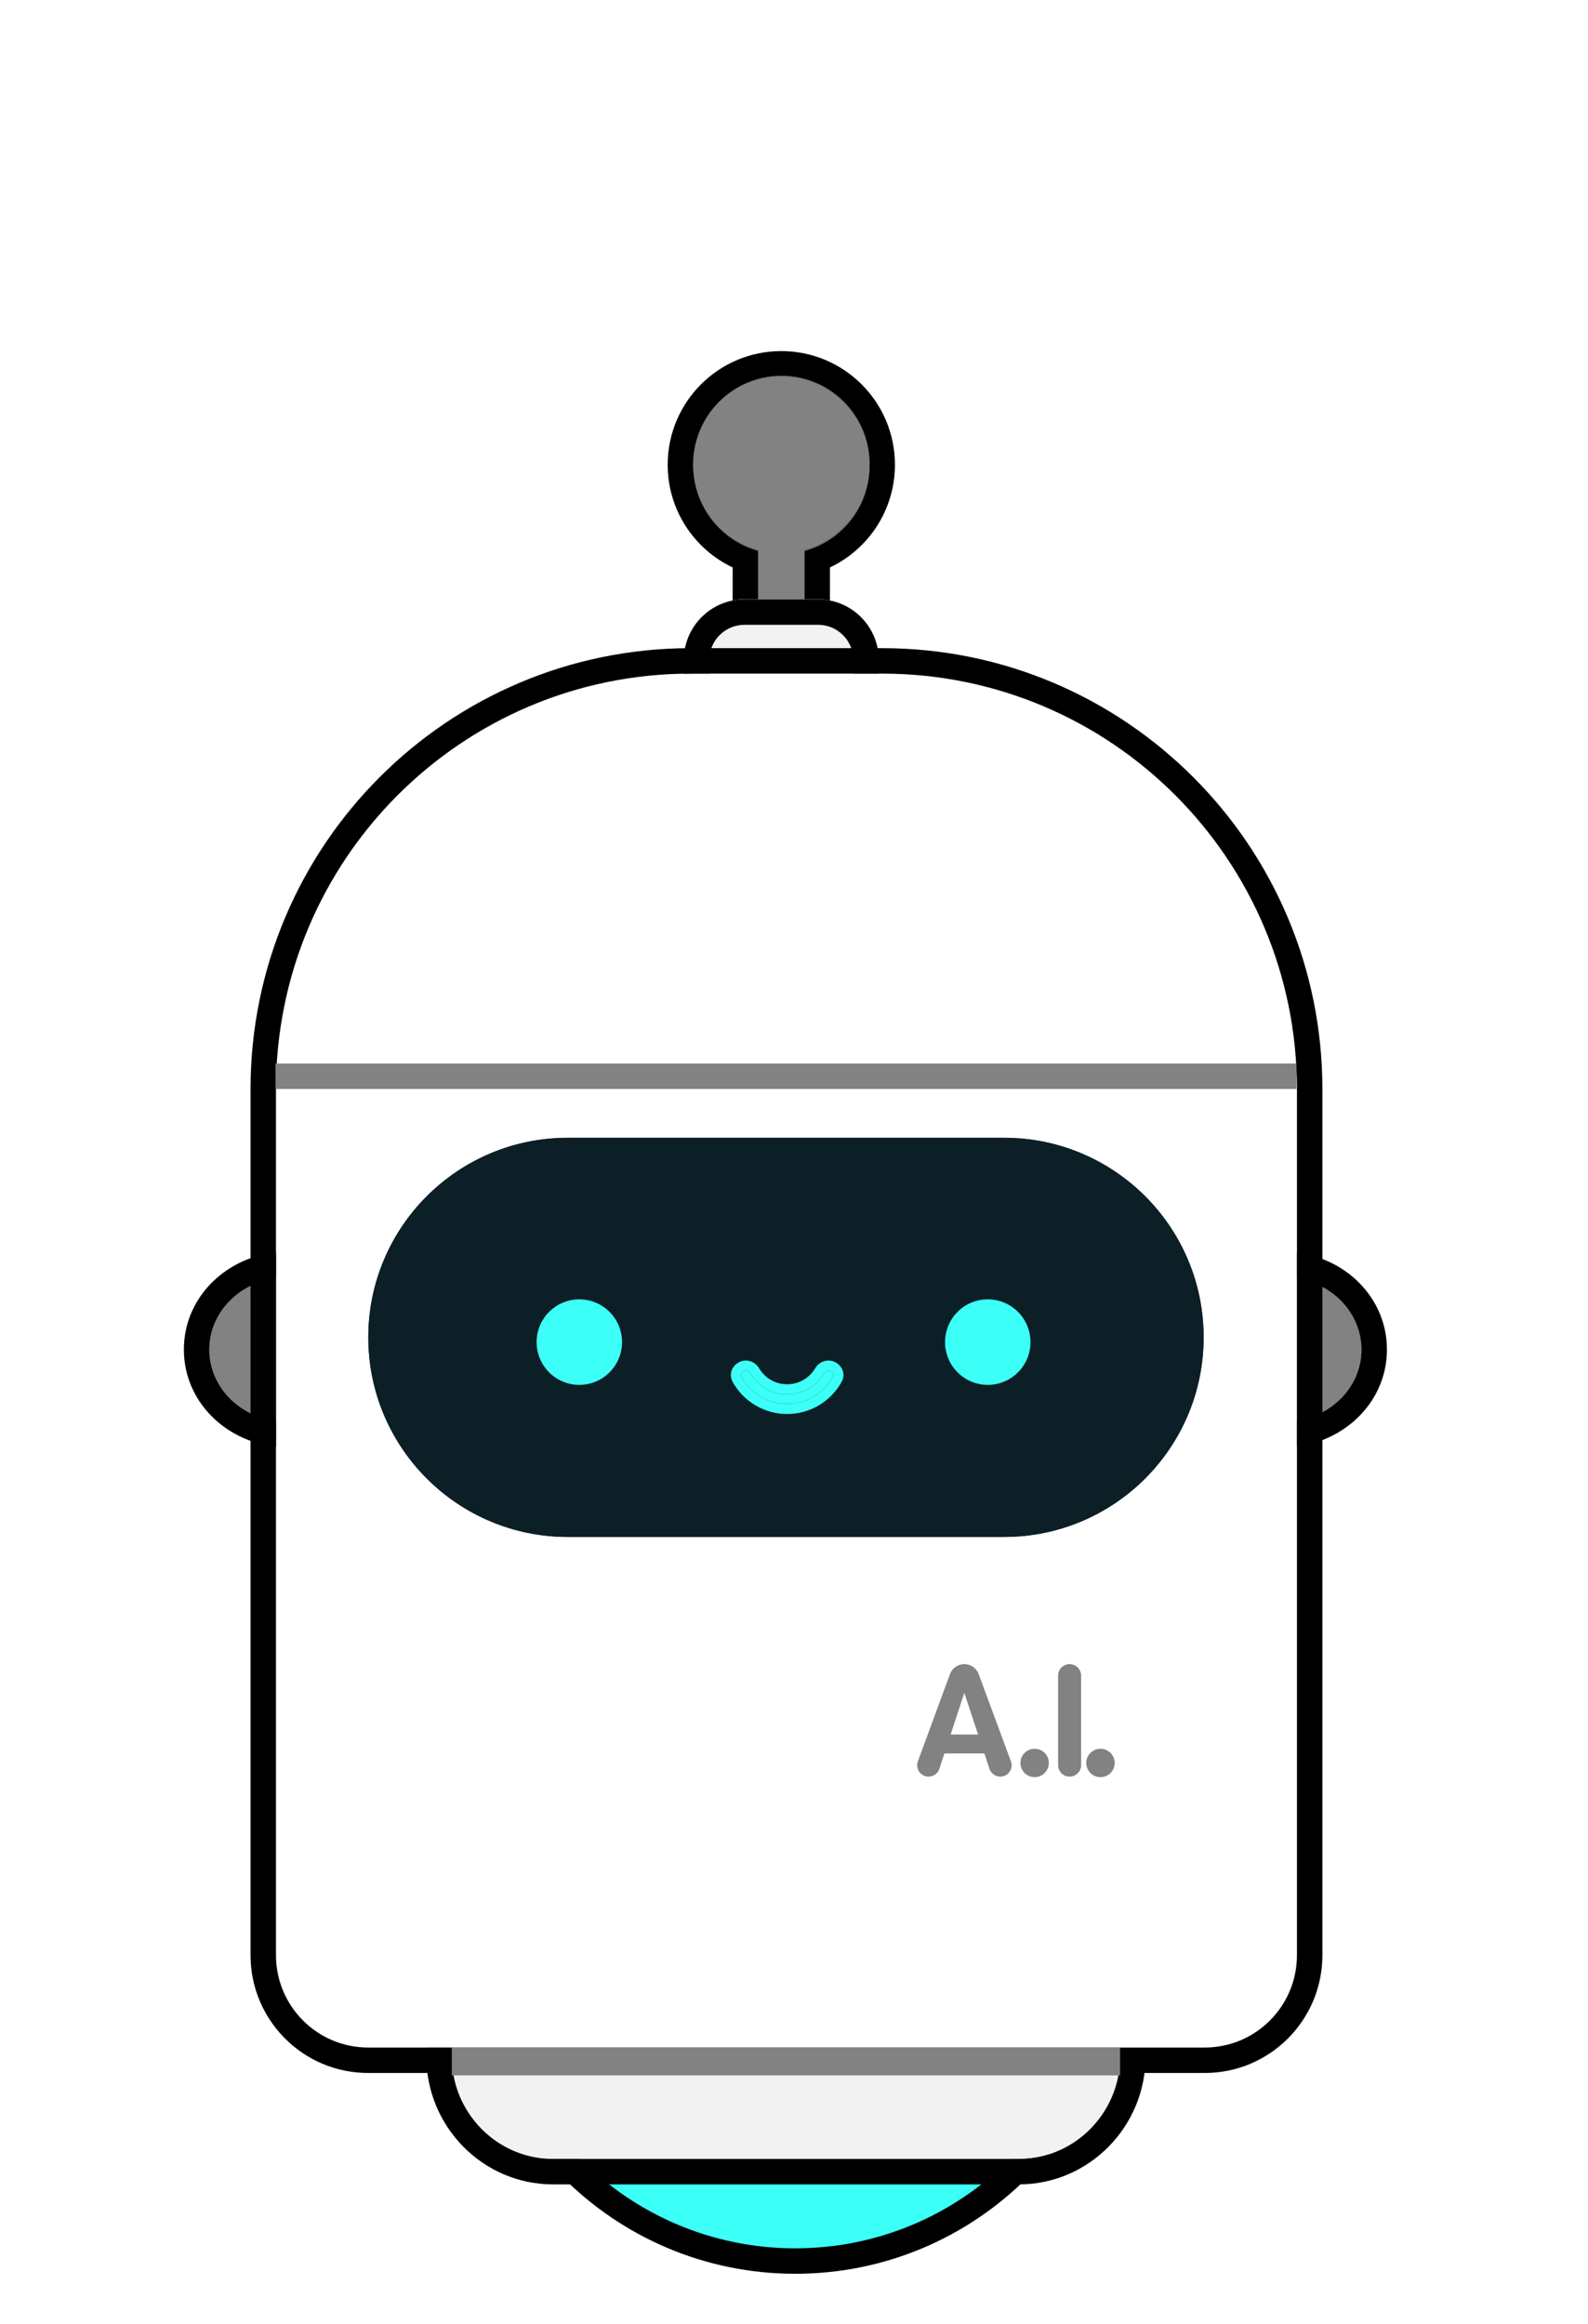 <svg width="190" height="278" viewBox="0 0 190 278" fill="none" xmlns="http://www.w3.org/2000/svg">
<path d="M57.389 232.72C57.389 211.868 74.293 194.963 95.146 194.963V194.963C115.998 194.963 132.903 211.868 132.903 232.72V232.72C132.903 253.573 115.998 270.478 95.146 270.478V270.478C74.293 270.478 57.389 253.573 57.389 232.72V232.72Z" fill="white"/>
<path d="M57.389 232.72C57.389 211.868 74.293 194.963 95.146 194.963V194.963C115.998 194.963 132.903 211.868 132.903 232.72V232.72C132.903 253.573 115.998 270.478 95.146 270.478V270.478C74.293 270.478 57.389 253.573 57.389 232.72V232.72Z" fill="#3CFFF8"/>
<path fill-rule="evenodd" clip-rule="evenodd" d="M55.868 232.721C55.868 211.027 73.454 193.441 95.148 193.441C116.841 193.441 134.427 211.027 134.427 232.721C134.427 254.414 116.841 272 95.148 272C73.454 272 55.868 254.414 55.868 232.721ZM95.148 196.486C75.136 196.486 58.913 212.709 58.913 232.721C58.913 252.732 75.136 268.955 95.148 268.955C115.16 268.955 131.382 252.732 131.382 232.721C131.382 212.709 115.16 196.486 95.148 196.486Z" fill="black"/>
<path d="M54.058 246.046H134.014V246.046C134.014 252.729 128.596 258.261 121.913 258.261H66.159C59.475 258.261 54.058 252.729 54.058 246.046V246.046Z" fill="white"/>
<path d="M54.058 246.046H134.014V246.046C134.014 252.729 128.596 258.261 121.913 258.261H66.159C59.475 258.261 54.058 252.729 54.058 246.046V246.046Z" fill="#F2F2F2"/>
<path fill-rule="evenodd" clip-rule="evenodd" d="M51.014 243.001H134.015V246.046H54.059C54.059 247.095 54.192 248.115 54.443 249.091C55.79 254.329 60.525 258.261 66.159 258.261H121.914C127.548 258.261 132.283 254.329 133.63 249.091C133.881 248.115 134.015 247.095 134.015 246.046H137.06C137.06 254.373 130.316 261.306 121.914 261.306H66.159C57.758 261.306 51.014 254.373 51.014 246.046V243.001Z" fill="black"/>
<path d="M42.954 161.093C42.954 165.693 38.976 169.421 34.07 169.421C29.163 169.421 25.186 165.693 25.186 161.093C25.186 156.493 29.163 152.764 34.07 152.764C38.976 152.764 42.954 156.493 42.954 161.093Z" fill="#828282"/>
<path d="M162.888 161.093C162.888 165.693 158.911 169.422 154.004 169.422C149.098 169.422 145.12 165.693 145.12 161.093C145.12 156.493 149.098 152.764 154.004 152.764C158.911 152.764 162.888 156.493 162.888 161.093Z" fill="#828282"/>
<path d="M43.624 161.437C43.624 166.207 39.465 170.074 34.335 170.074C29.204 170.074 25.045 166.207 25.045 161.437C25.045 156.667 29.204 152.8 34.335 152.8C39.465 152.8 43.624 156.667 43.624 161.437Z" fill="#828282"/>
<path fill-rule="evenodd" clip-rule="evenodd" d="M46.669 161.437C46.669 168.094 40.934 173.119 34.335 173.119C27.735 173.119 22 168.094 22 161.437C22 154.78 27.735 149.755 34.335 149.755C40.934 149.755 46.669 154.78 46.669 161.437ZM34.335 170.074C39.465 170.074 43.624 166.207 43.624 161.437C43.624 156.667 39.465 152.8 34.335 152.8C29.204 152.8 25.045 156.667 25.045 161.437C25.045 166.207 29.204 170.074 34.335 170.074Z" fill="black"/>
<path d="M162.899 161.437C162.899 166.207 158.74 170.074 153.609 170.074C148.479 170.074 144.319 166.207 144.319 161.437C144.319 156.667 148.479 152.8 153.609 152.8C158.74 152.8 162.899 156.667 162.899 161.437Z" fill="#828282"/>
<path fill-rule="evenodd" clip-rule="evenodd" d="M165.943 161.437C165.943 168.094 160.208 173.119 153.608 173.119C147.009 173.119 141.273 168.094 141.273 161.437C141.273 154.78 147.009 149.755 153.608 149.755C160.208 149.755 165.943 154.78 165.943 161.437ZM153.608 170.074C158.739 170.074 162.898 166.207 162.898 161.437C162.898 156.667 158.739 152.8 153.608 152.8C148.477 152.8 144.318 156.667 144.318 161.437C144.318 166.207 148.477 170.074 153.608 170.074Z" fill="black"/>
<path d="M93.481 45.045C87.655 45.045 82.932 49.768 82.932 55.594C82.932 60.46 86.225 64.556 90.705 65.775V79.426H96.257V65.775C100.737 64.556 104.031 60.46 104.031 55.594C104.031 49.768 99.308 45.045 93.481 45.045Z" fill="#7ECDCA"/>
<path d="M93.481 45.045C87.655 45.045 82.932 49.768 82.932 55.594C82.932 60.46 86.225 64.556 90.705 65.775V79.426H96.257V65.775C100.737 64.556 104.031 60.46 104.031 55.594C104.031 49.768 99.308 45.045 93.481 45.045Z" fill="#7D8E9E"/>
<path d="M93.481 45.045C87.655 45.045 82.932 49.768 82.932 55.594C82.932 60.46 86.225 64.556 90.705 65.775V79.426H96.257V65.775C100.737 64.556 104.031 60.46 104.031 55.594C104.031 49.768 99.308 45.045 93.481 45.045Z" fill="#828282"/>
<path fill-rule="evenodd" clip-rule="evenodd" d="M87.66 82.471V67.882C83.066 65.702 79.887 61.023 79.887 55.595C79.887 48.087 85.973 42 93.481 42C100.989 42 107.076 48.087 107.076 55.595C107.076 61.023 103.897 65.702 99.302 67.882V82.471H87.66ZM96.257 65.775C100.737 64.557 104.031 60.46 104.031 55.595C104.031 49.768 99.308 45.045 93.481 45.045C87.655 45.045 82.931 49.768 82.931 55.595C82.931 60.46 86.225 64.556 90.705 65.775V79.426H96.257V65.775Z" fill="black"/>
<path d="M81.82 78.958C81.82 74.948 85.071 71.697 89.081 71.697H97.88C101.89 71.697 105.141 74.948 105.141 78.958V85.023H81.82V78.958Z" fill="#D0E2EE"/>
<path d="M81.82 78.958C81.82 74.948 85.071 71.697 89.081 71.697H97.88C101.89 71.697 105.141 74.948 105.141 78.958V85.023H81.82V78.958Z" fill="#F2F2F2"/>
<path fill-rule="evenodd" clip-rule="evenodd" d="M97.88 74.742H89.081C86.753 74.742 84.865 76.629 84.865 78.958V81.978H102.096V78.958C102.096 76.629 100.209 74.742 97.88 74.742ZM89.081 71.697C85.071 71.697 81.82 74.948 81.82 78.958V85.023H105.141V78.958C105.141 74.948 101.89 71.697 97.88 71.697H89.081Z" fill="black"/>
<path d="M82.659 80.582H105.54C132.954 80.582 155.177 102.841 155.177 130.299V233.888C155.177 239.99 150.238 244.936 144.146 244.936H44.052C37.96 244.936 33.022 239.99 33.022 233.888V130.299C33.022 102.841 55.245 80.582 82.659 80.582Z" fill="white"/>
<path fill-rule="evenodd" clip-rule="evenodd" d="M82.657 77.536H105.539C134.639 77.536 158.221 101.163 158.221 130.298V233.887C158.221 241.666 151.923 247.98 144.145 247.98H44.051C36.273 247.98 29.976 241.666 29.976 233.887V130.298C29.976 101.163 53.557 77.536 82.657 77.536ZM105.539 80.581H82.657C55.244 80.581 33.02 102.84 33.02 130.298V233.887C33.02 239.989 37.959 244.936 44.051 244.936H144.145C150.237 244.936 155.176 239.989 155.176 233.887V130.298C155.176 102.84 132.952 80.581 105.539 80.581Z" fill="black"/>
<path d="M129.344 211.15C129.344 211.905 128.731 212.518 127.976 212.518V212.518C127.22 212.518 126.607 211.905 126.607 211.15V200.449C126.607 199.694 127.22 199.081 127.976 199.081V199.081C128.731 199.081 129.344 199.694 129.344 200.449V211.15Z" fill="white"/>
<path d="M129.344 211.15C129.344 211.905 128.731 212.518 127.976 212.518V212.518C127.22 212.518 126.607 211.905 126.607 211.15V200.449C126.607 199.694 127.22 199.081 127.976 199.081V199.081C128.731 199.081 129.344 199.694 129.344 200.449V211.15Z" fill="#7ECDCA"/>
<path d="M129.344 211.15C129.344 211.905 128.731 212.518 127.976 212.518V212.518C127.22 212.518 126.607 211.905 126.607 211.15V200.449C126.607 199.694 127.22 199.081 127.976 199.081V199.081C128.731 199.081 129.344 199.694 129.344 200.449V211.15Z" fill="#7ECDCA"/>
<path d="M129.344 211.15C129.344 211.905 128.731 212.518 127.976 212.518V212.518C127.22 212.518 126.607 211.905 126.607 211.15V200.449C126.607 199.694 127.22 199.081 127.976 199.081V199.081C128.731 199.081 129.344 199.694 129.344 200.449V211.15Z" fill="#828282"/>
<path d="M117.784 209.75H112.986L112.38 211.591C112.197 212.145 111.681 212.518 111.098 212.518V212.518C110.16 212.518 109.508 211.584 109.832 210.704L113.67 200.273C113.933 199.557 114.615 199.082 115.377 199.082V199.082C116.139 199.082 116.819 199.556 117.084 200.27L120.943 210.702C121.269 211.582 120.617 212.518 119.678 212.518V212.518C119.097 212.518 118.582 212.147 118.398 211.596L117.784 209.75ZM113.725 207.507H117.045L115.376 202.478L113.725 207.507Z" fill="white"/>
<path d="M117.784 209.75H112.986L112.38 211.591C112.197 212.145 111.681 212.518 111.098 212.518V212.518C110.16 212.518 109.508 211.584 109.832 210.704L113.67 200.273C113.933 199.557 114.615 199.082 115.377 199.082V199.082C116.139 199.082 116.819 199.556 117.084 200.27L120.943 210.702C121.269 211.582 120.617 212.518 119.678 212.518V212.518C119.097 212.518 118.582 212.147 118.398 211.596L117.784 209.75ZM113.725 207.507H117.045L115.376 202.478L113.725 207.507Z" fill="#7ECDCA"/>
<path d="M117.784 209.75H112.986L112.38 211.591C112.197 212.145 111.681 212.518 111.098 212.518V212.518C110.16 212.518 109.508 211.584 109.832 210.704L113.67 200.273C113.933 199.557 114.615 199.082 115.377 199.082V199.082C116.139 199.082 116.819 199.556 117.084 200.27L120.943 210.702C121.269 211.582 120.617 212.518 119.678 212.518V212.518C119.097 212.518 118.582 212.147 118.398 211.596L117.784 209.75ZM113.725 207.507H117.045L115.376 202.478L113.725 207.507Z" fill="#7ECDCA"/>
<path d="M117.784 209.75H112.986L112.38 211.591C112.197 212.145 111.681 212.518 111.098 212.518V212.518C110.16 212.518 109.508 211.584 109.832 210.704L113.67 200.273C113.933 199.557 114.615 199.082 115.377 199.082V199.082C116.139 199.082 116.819 199.556 117.084 200.27L120.943 210.702C121.269 211.582 120.617 212.518 119.678 212.518V212.518C119.097 212.518 118.582 212.147 118.398 211.596L117.784 209.75ZM113.725 207.507H117.045L115.376 202.478L113.725 207.507Z" fill="#828282"/>
<path d="M133.357 210.896C133.357 211.828 132.602 212.584 131.669 212.584V212.584C130.737 212.584 129.981 211.828 129.981 210.896V210.896C129.981 209.964 130.737 209.208 131.669 209.208V209.208C132.602 209.208 133.357 209.964 133.357 210.896V210.896Z" fill="white"/>
<path d="M133.357 210.896C133.357 211.828 132.602 212.584 131.669 212.584V212.584C130.737 212.584 129.981 211.828 129.981 210.896V210.896C129.981 209.964 130.737 209.208 131.669 209.208V209.208C132.602 209.208 133.357 209.964 133.357 210.896V210.896Z" fill="#7ECDCA"/>
<path d="M133.357 210.896C133.357 211.828 132.602 212.584 131.669 212.584V212.584C130.737 212.584 129.981 211.828 129.981 210.896V210.896C129.981 209.964 130.737 209.208 131.669 209.208V209.208C132.602 209.208 133.357 209.964 133.357 210.896V210.896Z" fill="#7ECDCA"/>
<path d="M133.357 210.896C133.357 211.828 132.602 212.584 131.669 212.584V212.584C130.737 212.584 129.981 211.828 129.981 210.896V210.896C129.981 209.964 130.737 209.208 131.669 209.208V209.208C132.602 209.208 133.357 209.964 133.357 210.896V210.896Z" fill="#828282"/>
<path d="M125.48 210.896C125.48 211.828 124.725 212.584 123.792 212.584V212.584C122.86 212.584 122.104 211.828 122.104 210.896V210.896C122.104 209.964 122.86 209.208 123.792 209.208V209.208C124.725 209.208 125.48 209.964 125.48 210.896V210.896Z" fill="white"/>
<path d="M125.48 210.896C125.48 211.828 124.725 212.584 123.792 212.584V212.584C122.86 212.584 122.104 211.828 122.104 210.896V210.896C122.104 209.964 122.86 209.208 123.792 209.208V209.208C124.725 209.208 125.48 209.964 125.48 210.896V210.896Z" fill="#7ECDCA"/>
<path d="M125.48 210.896C125.48 211.828 124.725 212.584 123.792 212.584V212.584C122.86 212.584 122.104 211.828 122.104 210.896V210.896C122.104 209.964 122.86 209.208 123.792 209.208V209.208C124.725 209.208 125.48 209.964 125.48 210.896V210.896Z" fill="#7ECDCA"/>
<path d="M125.48 210.896C125.48 211.828 124.725 212.584 123.792 212.584V212.584C122.86 212.584 122.104 211.828 122.104 210.896V210.896C122.104 209.964 122.86 209.208 123.792 209.208V209.208C124.725 209.208 125.48 209.964 125.48 210.896V210.896Z" fill="#828282"/>
<path d="M54.058 244.936H134.014V248.268H54.058V244.936Z" fill="#828282"/>
<path d="M32.96 127.223H155.115V130.268H32.96V127.223Z" fill="#828282"/>
<path d="M44.065 159.982C44.065 146.796 54.755 136.106 67.941 136.106H120.135C133.321 136.106 144.011 146.796 144.011 159.982V159.982C144.011 173.168 133.321 183.858 120.135 183.858H67.941C54.755 183.858 44.065 173.168 44.065 159.982V159.982Z" fill="#143441"/>
<path d="M44.065 159.982C44.065 146.796 54.755 136.106 67.941 136.106H120.135C133.321 136.106 144.011 146.796 144.011 159.982V159.982C144.011 173.168 133.321 183.858 120.135 183.858H67.941C54.755 183.858 44.065 173.168 44.065 159.982V159.982Z" fill="#0C1F26"/>
<g filter="url(#filter0_d_1649_3698)">
<path d="M74.426 160.551C74.426 163.376 72.138 165.667 69.315 165.667C66.492 165.667 64.204 163.376 64.204 160.551C64.204 157.725 66.492 155.434 69.315 155.434C72.138 155.434 74.426 157.725 74.426 160.551Z" fill="#3CFFF8"/>
<path d="M94.18 167.941C91.841 167.941 89.803 166.654 88.732 164.749C88.527 164.384 88.812 163.962 89.231 163.962V163.962C89.458 163.962 89.662 164.092 89.777 164.287C90.666 165.793 92.305 166.804 94.18 166.804C96.055 166.804 97.695 165.793 98.584 164.287C98.699 164.092 98.903 163.962 99.129 163.962V163.962C99.549 163.962 99.834 164.384 99.628 164.749C98.558 166.654 96.519 167.941 94.18 167.941Z" fill="#3CFFF8"/>
<path fill-rule="evenodd" clip-rule="evenodd" d="M98.488 164.442C97.58 165.863 95.99 166.804 94.18 166.804C92.371 166.804 90.781 165.863 89.873 164.442C89.84 164.391 89.808 164.339 89.777 164.286C89.758 164.255 89.737 164.225 89.714 164.197C89.595 164.053 89.421 163.962 89.231 163.962C88.812 163.962 88.527 164.384 88.732 164.749C88.754 164.788 88.776 164.826 88.798 164.864C88.846 164.944 88.895 165.024 88.946 165.102C90.061 166.811 91.989 167.941 94.18 167.941C96.372 167.941 98.3 166.811 99.415 165.102C99.466 165.024 99.515 164.944 99.562 164.864C99.585 164.826 99.607 164.788 99.628 164.749C99.834 164.384 99.549 163.962 99.129 163.962C98.94 163.962 98.765 164.053 98.646 164.197C98.623 164.225 98.602 164.255 98.584 164.286C98.553 164.339 98.521 164.391 98.488 164.442ZM94.18 169.151C91.386 169.151 88.953 167.612 87.677 165.342C86.948 164.044 88.036 162.752 89.231 162.752C89.933 162.752 90.512 163.151 90.819 163.671C91.5 164.825 92.751 165.594 94.18 165.594C95.609 165.594 96.861 164.825 97.542 163.671C97.849 163.151 98.427 162.752 99.129 162.752C100.325 162.752 101.413 164.044 100.683 165.342C99.408 167.612 96.975 169.151 94.18 169.151Z" fill="#3CFFF8"/>
<path d="M123.296 160.55C123.296 163.376 121.008 165.667 118.185 165.667C115.362 165.667 113.074 163.376 113.074 160.55C113.074 157.725 115.362 155.434 118.185 155.434C121.008 155.434 123.296 157.725 123.296 160.55Z" fill="#3CFFF8"/>
</g>
<path opacity="0.8" d="M82.965 55.484C82.965 49.662 87.684 44.943 93.505 44.943V44.943C99.327 44.943 104.046 49.662 104.046 55.484V55.741C104.046 61.563 99.327 66.282 93.505 66.282V66.282C87.684 66.282 82.965 61.563 82.965 55.741V55.484Z" fill="#828282"/>
<defs>
<filter id="filter0_d_1649_3698" x="23.082" y="114.312" width="141.336" height="95.962" filterUnits="userSpaceOnUse" color-interpolation-filters="sRGB">
<feFlood flood-opacity="0" result="BackgroundImageFix"/>
<feColorMatrix in="SourceAlpha" type="matrix" values="0 0 0 0 0 0 0 0 0 0 0 0 0 0 0 0 0 0 127 0" result="hardAlpha"/>
<feOffset/>
<feGaussianBlur stdDeviation="20.561"/>
<feColorMatrix type="matrix" values="0 0 0 0 0.235 0 0 0 0 1 0 0 0 0 0.973 0 0 0 0.5 0"/>
<feBlend mode="normal" in2="BackgroundImageFix" result="effect1_dropShadow_1649_3698"/>
<feBlend mode="normal" in="SourceGraphic" in2="effect1_dropShadow_1649_3698" result="shape"/>
</filter>
</defs>
</svg>